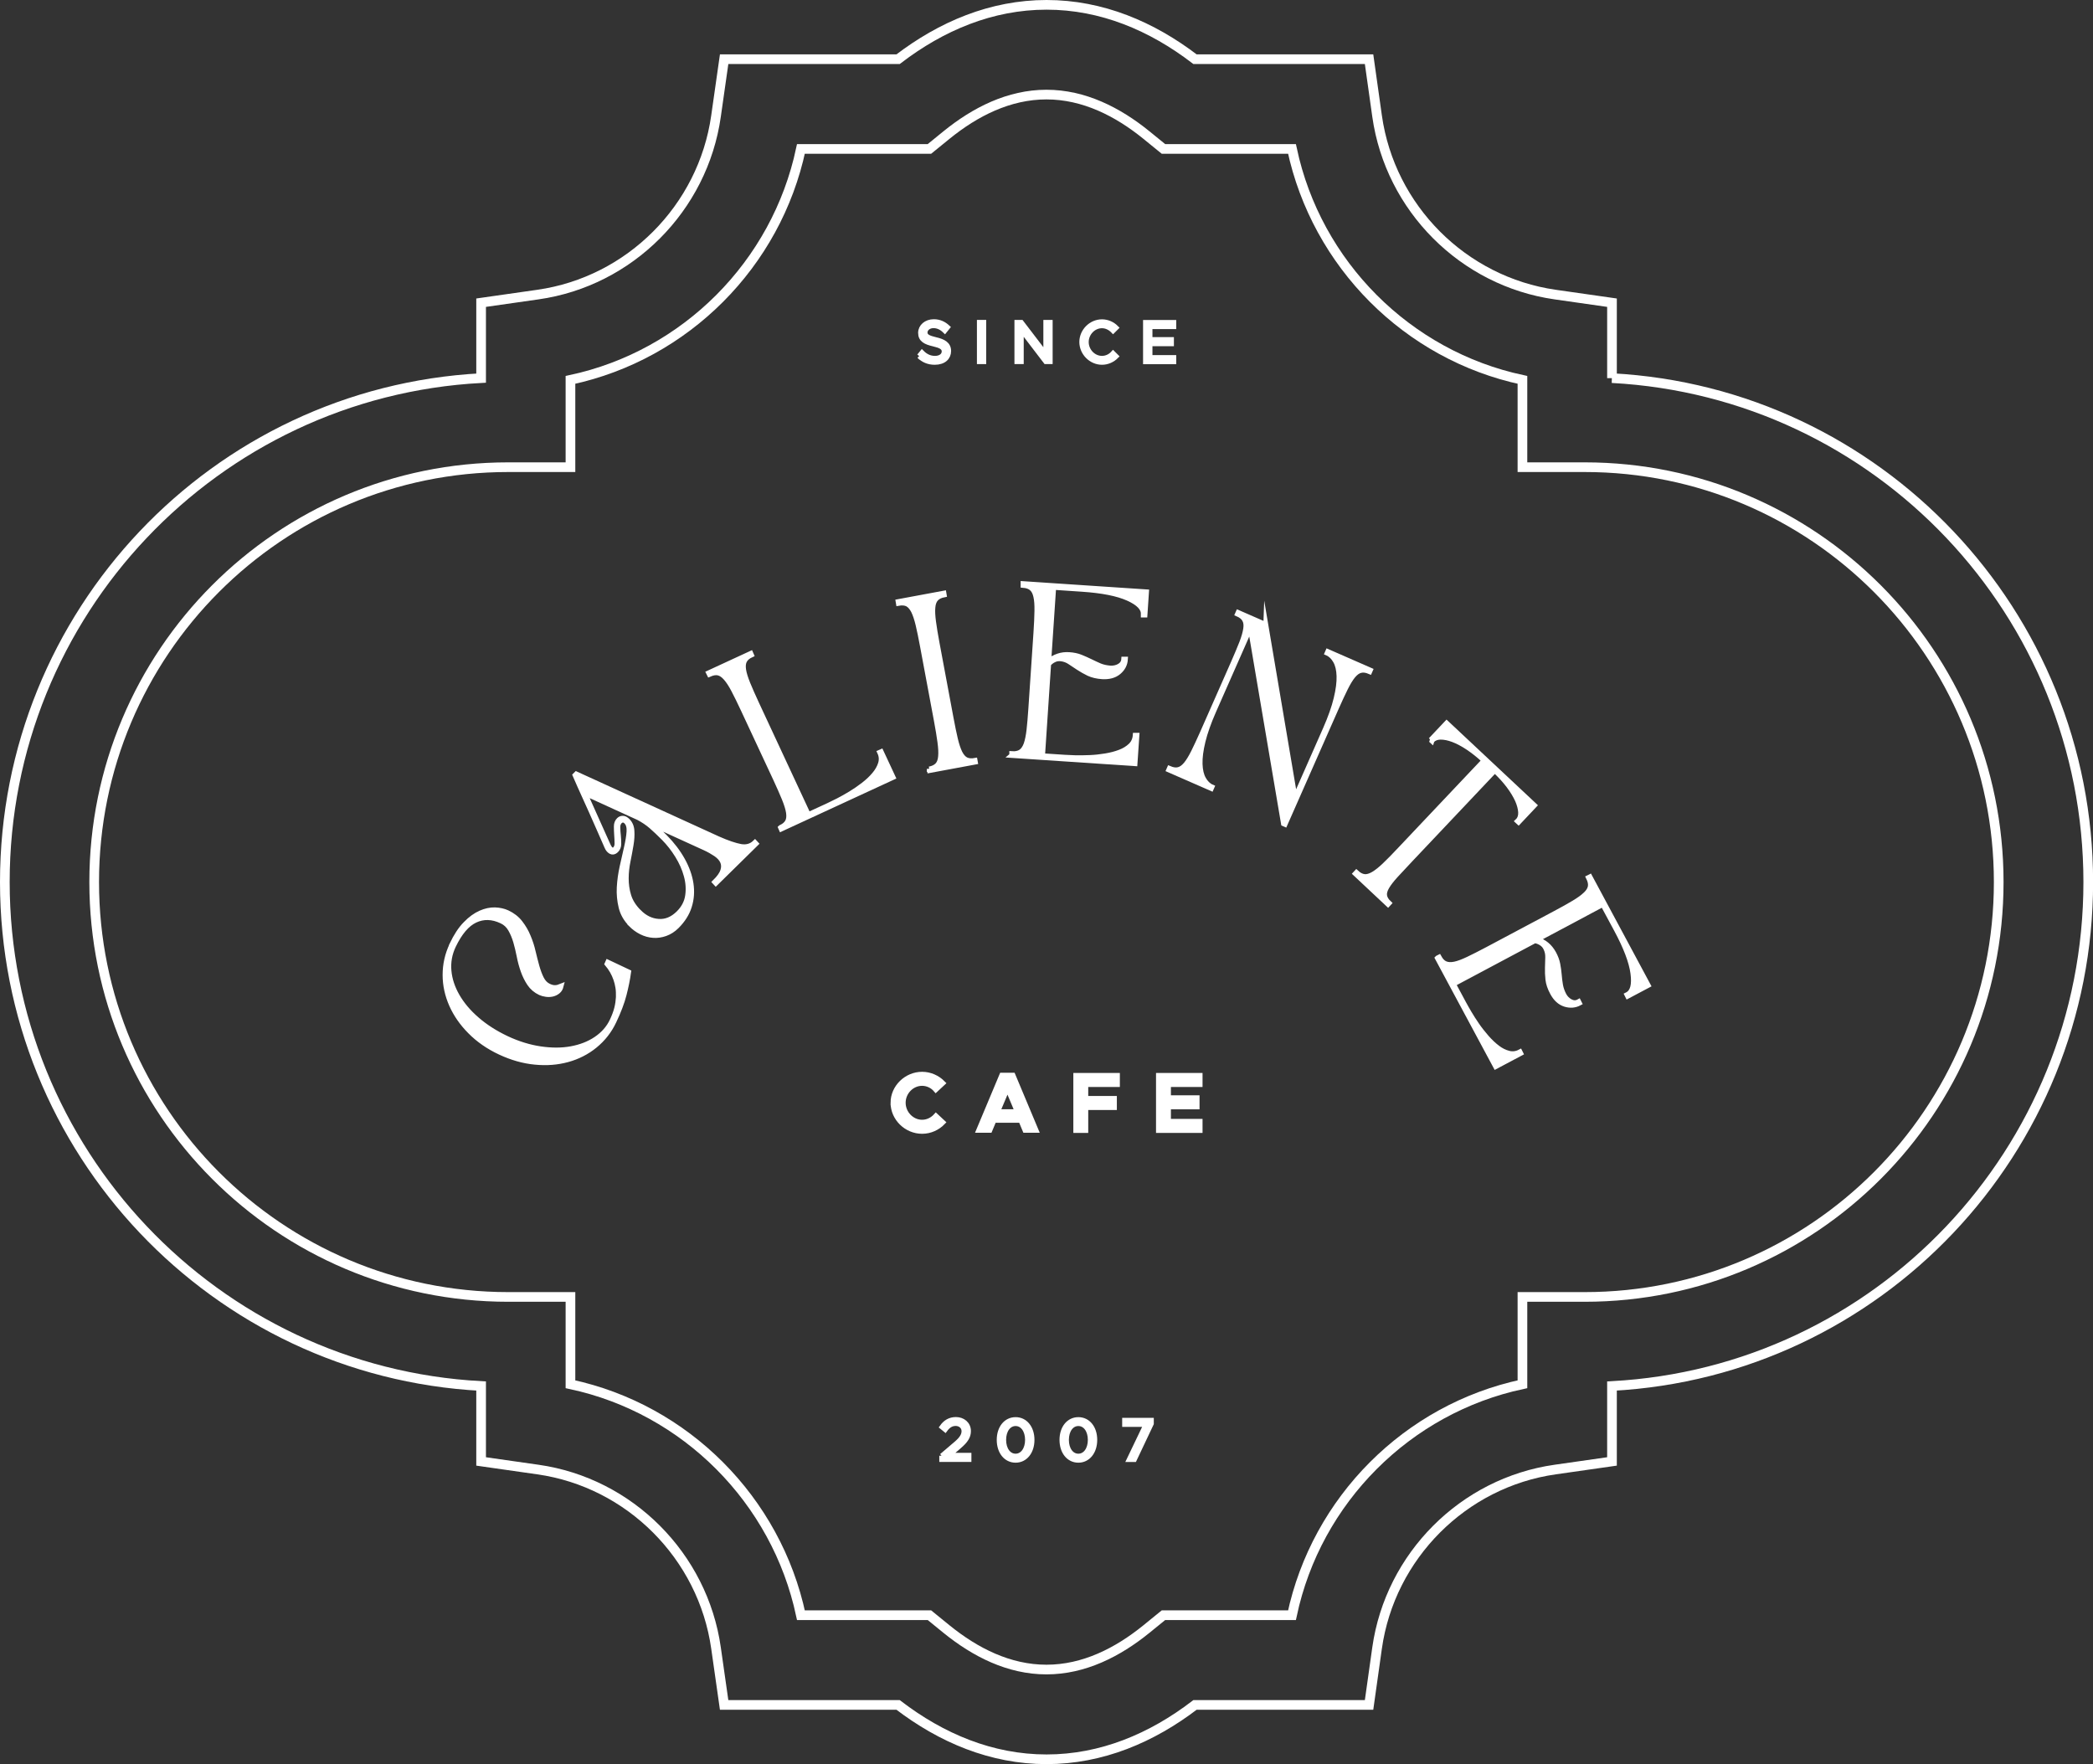 <?xml version="1.0" encoding="UTF-8"?><svg id="Layer_1" xmlns="http://www.w3.org/2000/svg" viewBox="0 0 216.43 182.42"><rect x="0" y="0" width="216.43" height="182.42" fill="#333333" stroke="none"/><defs><style>.cls-1{fill:#fff;stroke-width:.5px;}.cls-1,.cls-2{stroke:#fff;stroke-miterlimit:10;}.cls-2{fill:none;}</style></defs><path class="cls-2" d="m166.69,39.1c27.51,1.47,49.25,24.31,49.25,52.11s-21.74,50.64-49.25,52.11v7.8l-5.88.84c-9.49,1.35-17.06,8.93-18.41,18.45l-.83,5.89h-18c-4.47,3.42-9.65,5.62-15.35,5.62s-10.88-2.2-15.35-5.62h-17.99l-.84-5.89c-1.35-9.51-8.92-17.1-18.41-18.45l-5.88-.84v-7.8C22.24,141.85.5,119.01.5,91.21s21.74-50.64,49.25-52.11v-7.8l5.88-.84c9.49-1.35,17.06-8.93,18.41-18.45l.84-5.89h17.99c4.47-3.42,9.65-5.62,15.35-5.62s10.88,2.2,15.35,5.62h18l.83,5.89c1.35,9.52,8.91,17.09,18.41,18.45l5.88.84v7.8Z"/><path class="cls-2" d="m157.43,39.28c-11.9-2.54-21.29-11.96-23.83-23.88h-13.29l-1.77-1.44c-2.96-2.4-6.45-4.18-10.33-4.18s-7.37,1.78-10.33,4.18l-1.77,1.44h-13.29c-2.53,11.92-11.93,21.34-23.83,23.88v9.03h-6.44c-23.64,0-42.81,19.21-42.81,42.9s19.17,42.9,42.81,42.9h6.44v9.03c11.9,2.54,21.29,11.96,23.83,23.88h13.29l1.77,1.44c2.96,2.4,6.45,4.18,10.33,4.18s7.37-1.78,10.33-4.18l1.77-1.44h13.29c2.53-11.92,11.93-21.34,23.83-23.88v-9.03h6.44c23.64,0,42.81-19.21,42.81-42.9s-19.17-42.9-42.81-42.9h-6.44v-9.03Z"/><path class="cls-1" d="m97.38,150.55l1.49-1.27c.58-.49.81-.88.81-1.29,0-.5-.42-.79-.85-.79-.48,0-.81.25-1.09.63l-.33-.27c.34-.48.8-.78,1.44-.78.71,0,1.3.47,1.3,1.2,0,.55-.27.99-.96,1.58l-1.07.92h2.08v.44h-2.82v-.39Z"/><path class="cls-1" d="m103.32,148.89c0-1.23.7-2.1,1.7-2.1s1.7.87,1.7,2.1-.7,2.11-1.7,2.11-1.7-.87-1.7-2.11Zm2.93,0c0-.98-.51-1.68-1.23-1.68s-1.23.69-1.23,1.68.51,1.68,1.23,1.68,1.23-.7,1.23-1.68Z"/><path class="cls-1" d="m109.81,148.89c0-1.23.7-2.1,1.7-2.1s1.7.87,1.7,2.1-.7,2.11-1.7,2.11-1.7-.87-1.7-2.11Zm2.93,0c0-.98-.51-1.68-1.23-1.68s-1.23.69-1.23,1.68.51,1.68,1.23,1.68,1.23-.7,1.23-1.68Z"/><path class="cls-1" d="m118.5,147.3h-2.21v-.44h2.77v.35l-1.76,3.72h-.54l1.74-3.63Z"/><path class="cls-1" d="m95.05,36.82l.29-.36c.34.34.77.59,1.34.59.63,0,.95-.34.95-.71,0-.43-.39-.6-1.1-.77-.82-.19-1.34-.44-1.34-1.15,0-.65.58-1.16,1.37-1.16.61,0,1.06.24,1.43.58l-.29.36c-.34-.33-.74-.52-1.17-.52-.51,0-.87.33-.87.7,0,.42.4.57,1.1.74.78.18,1.34.46,1.34,1.18,0,.65-.49,1.17-1.44,1.17-.67,0-1.2-.24-1.61-.65Z"/><path class="cls-1" d="m101.27,33.33h.46v4.07h-.46v-4.07Z"/><path class="cls-1" d="m105.15,33.33h.46l2.53,3.31v-3.31h.46v4.07h-.46l-2.53-3.31v3.31h-.46v-4.07Z"/><path class="cls-1" d="m111.86,35.37c0-1.14.96-2.1,2.09-2.1.57,0,1.09.24,1.47.62l-.32.32c-.3-.31-.71-.52-1.15-.52-.88,0-1.62.77-1.62,1.68s.74,1.68,1.62,1.68c.45,0,.86-.2,1.15-.52l.32.32c-.38.38-.9.62-1.47.62-1.13,0-2.09-.97-2.09-2.11Z"/><path class="cls-1" d="m118.92,33.77v1.34h2.22v.44h-2.22v1.42h2.46v.44h-2.93v-4.07h2.93v.44h-2.46Z"/><path class="cls-1" d="m46.71,97.7c.44-.92.91-1.65,1.43-2.17.51-.53,1.03-.9,1.55-1.13.52-.23,1.01-.33,1.49-.32.48.02.9.11,1.27.28.56.26,1.01.61,1.35,1.05.34.44.62.91.83,1.43.22.52.39,1.04.51,1.58.13.54.26,1.05.39,1.52.14.48.29.9.47,1.25.18.36.43.62.75.77.25.12.47.17.66.16.19,0,.4-.06.62-.15-.06.24-.17.42-.33.55s-.35.23-.56.28c-.21.05-.43.06-.66.03-.23-.03-.44-.09-.62-.17-.47-.22-.84-.54-1.11-.94-.27-.4-.49-.85-.66-1.33-.17-.49-.31-.99-.41-1.52-.1-.53-.23-1.03-.36-1.5-.14-.47-.32-.9-.54-1.28-.22-.38-.52-.66-.91-.84-.97-.46-1.88-.48-2.73-.08s-1.59,1.28-2.24,2.63c-.4.84-.55,1.7-.47,2.59.08.89.37,1.76.86,2.61.49.85,1.16,1.65,2.03,2.4.87.76,1.89,1.41,3.07,1.97,1.17.55,2.34.91,3.49,1.08,1.15.17,2.21.17,3.19-.01.97-.18,1.83-.51,2.57-1.01.74-.5,1.3-1.13,1.66-1.9.21-.45.37-.87.47-1.27.1-.4.15-.78.17-1.14.01-.36,0-.7-.05-1.01-.05-.31-.12-.59-.21-.85-.2-.59-.51-1.12-.91-1.59l.08-.18,2.16,1.02c-.1.74-.26,1.52-.47,2.34-.21.82-.56,1.74-1.05,2.77-.47,1-1.13,1.83-1.96,2.51-.83.68-1.78,1.16-2.83,1.45-1.05.29-2.18.38-3.38.26-1.2-.11-2.41-.46-3.61-1.02-1.22-.57-2.25-1.29-3.09-2.14-.85-.85-1.49-1.78-1.93-2.77-.44-1-.67-2.03-.67-3.1,0-1.07.23-2.11.7-3.1Z"/><path class="cls-1" d="m65.24,95.59c-.52-.52-.86-1.12-1.02-1.78-.16-.66-.23-1.35-.19-2.06.04-.71.14-1.43.3-2.14.16-.72.31-1.38.45-1.99.14-.61.23-1.15.26-1.61s-.06-.81-.28-1.03c-.12-.12-.23-.18-.35-.17-.11,0-.21.05-.3.13-.15.15-.23.36-.22.63,0,.27.03.55.06.84.03.29.04.58.04.86,0,.28-.1.51-.28.68s-.36.21-.54.12c-.18-.1-.32-.26-.42-.5-.31-.7-.59-1.34-.85-1.94-.26-.59-.52-1.17-.77-1.74-.25-.57-.52-1.15-.79-1.75-.27-.6-.57-1.26-.88-1.98l.13-.13,14.67,6.7c.97.43,1.75.69,2.34.8.59.1,1.08-.04,1.47-.42l.12.13-4.17,4.1-.12-.13c.45-.44.73-.83.84-1.18s.1-.66-.03-.94c-.13-.29-.37-.54-.7-.77-.33-.22-.71-.44-1.15-.64l-5.68-2.59c.45.36.98.84,1.58,1.44.76.77,1.37,1.57,1.83,2.4s.75,1.65.87,2.45c.12.81.07,1.58-.17,2.34-.23.75-.67,1.44-1.3,2.07-.36.36-.76.61-1.18.76-.42.15-.84.21-1.26.18-.42-.03-.83-.14-1.23-.34-.4-.2-.76-.46-1.09-.79Zm.84-1.3c.59.6,1.26.93,2.01.98.75.06,1.44-.23,2.06-.84.53-.52.85-1.12.95-1.8.1-.67.06-1.37-.14-2.08-.19-.71-.5-1.4-.92-2.08-.42-.68-.89-1.27-1.4-1.79-.47-.47-.9-.88-1.29-1.22-.39-.34-.84-.64-1.33-.9l-5.54-2.53,2.38,5.31c.13.3.26.48.39.53.13.05.24.03.34-.07.14-.14.22-.35.21-.62,0-.27-.02-.56-.04-.86-.02-.3-.03-.59-.03-.87,0-.28.09-.5.26-.67.12-.12.26-.17.42-.17.16,0,.32.09.49.25.28.28.43.63.45,1.07.03.43,0,.91-.09,1.44-.09.53-.19,1.08-.31,1.67-.12.59-.19,1.18-.19,1.79,0,.61.08,1.21.26,1.79.18.59.53,1.14,1.05,1.67Z"/><path class="cls-1" d="m80.72,85.56c.35-.16.58-.36.71-.6.13-.24.16-.56.1-.95-.06-.39-.21-.86-.44-1.43-.23-.56-.53-1.24-.9-2.04l-3.34-7.16c-.37-.8-.7-1.46-.98-2-.28-.54-.55-.95-.81-1.25-.26-.3-.52-.48-.79-.54-.27-.06-.58,0-.92.15l-.08-.16,4.37-2.02.07.16c-.35.16-.58.36-.71.6-.13.24-.16.56-.1.95.06.39.21.86.44,1.43.23.56.53,1.24.9,2.04l5.35,11.49,2.06-.95c.26-.12.59-.28,1-.49s.84-.45,1.3-.73c.46-.28.9-.58,1.34-.92.44-.34.81-.69,1.12-1.06.31-.37.52-.74.64-1.13.12-.39.09-.78-.09-1.16l.16-.07,1.24,2.66-11.58,5.35-.07-.16Z"/><path class="cls-1" d="m96.09,79.52c.37-.07.65-.21.84-.41.19-.2.3-.5.33-.89.04-.39.01-.89-.07-1.49-.08-.6-.2-1.33-.36-2.19l-1.45-7.76c-.16-.86-.31-1.59-.45-2.18-.14-.59-.3-1.06-.47-1.41-.18-.35-.39-.59-.63-.72-.25-.12-.56-.15-.93-.08l-.03-.18,4.74-.88.03.18c-.37.07-.66.21-.84.41-.19.2-.3.5-.33.89-.04.39-.01.89.07,1.49.08.6.2,1.33.36,2.19l1.45,7.76c.16.86.31,1.59.45,2.18.14.59.3,1.06.47,1.41.18.35.39.59.63.71.25.12.56.15.93.08l.03.17-4.74.88-.03-.17Z"/><path class="cls-1" d="m104.62,78.11v-.18c.39.03.7-.04.93-.19.23-.15.41-.41.55-.78.13-.37.23-.86.3-1.46.07-.6.13-1.34.19-2.22l.53-7.88c.06-.88.09-1.62.1-2.22.01-.61-.02-1.1-.11-1.49-.08-.39-.23-.67-.44-.85-.21-.18-.5-.28-.88-.31v-.18s12.77.85,12.77.85l-.16,2.4h-.18s0-.08,0-.08c.04-.6-.48-1.15-1.57-1.64-1.09-.49-2.67-.8-4.73-.94l-2.96-.2-.51,7.63c.29-.24.61-.42.97-.54.35-.12.74-.17,1.15-.14.44.03.83.11,1.18.25s.68.29,1.01.45c.32.16.65.31.97.45.32.13.68.21,1.08.24.34.02.66-.05.94-.21.28-.17.43-.4.45-.71h.18c-.03.54-.27.99-.7,1.35-.43.36-1,.51-1.71.47-.55-.04-1.01-.15-1.4-.33-.39-.19-.74-.39-1.06-.6-.32-.21-.62-.41-.89-.59-.27-.18-.57-.29-.89-.33-.26-.03-.5,0-.72.11-.22.1-.41.25-.57.43l-.63,9.48,2.28.15c.28.02.66.03,1.11.05.46.01.95,0,1.49-.02.53-.02,1.07-.08,1.62-.17s1.05-.22,1.49-.39c.45-.17.82-.4,1.11-.68.29-.28.45-.64.48-1.06h.18s-.2,2.94-.2,2.94l-12.76-.85Z"/><path class="cls-1" d="m130.89,64.57l3.03,17.91,3.13-7.1c.52-1.18.89-2.23,1.11-3.14.22-.91.32-1.68.3-2.33-.02-.64-.14-1.16-.37-1.56-.22-.39-.51-.67-.86-.82l.07-.16,4.41,1.93-.07.16c-.35-.15-.66-.2-.93-.13-.27.06-.53.25-.78.55-.25.3-.51.73-.78,1.27-.27.54-.58,1.21-.94,2.02l-5.33,12.08-.16-.07-3.43-20.22-3.78,8.57c-.52,1.18-.89,2.23-1.11,3.14-.22.91-.32,1.68-.3,2.33.02.64.14,1.16.37,1.56.22.39.51.67.86.82l-.07.16-4.41-1.93.07-.16c.35.15.66.2.93.13.27-.06.53-.25.78-.55.25-.3.51-.73.78-1.27.27-.54.58-1.21.94-2.02l3.19-7.23c.35-.8.64-1.49.86-2.05.22-.57.35-1.04.41-1.43.06-.39.02-.71-.12-.95-.13-.24-.38-.44-.73-.59l.07-.16,2.86,1.25Z"/><path class="cls-1" d="m147.94,76.51l1.65-1.75,9.09,8.52-1.65,1.75-.13-.12s.02-.02.02-.01.01,0,.04-.03c.2-.22.3-.51.28-.88-.02-.37-.13-.79-.33-1.25-.21-.46-.51-.96-.9-1.48-.4-.53-.87-1.05-1.44-1.58l-8.72,9.22c-.6.64-1.11,1.18-1.52,1.63-.41.45-.71.84-.91,1.18s-.28.64-.24.9c.04.26.19.52.47.78l-.12.13-3.39-3.18.12-.13c.28.26.55.4.83.43.27.03.58-.06.92-.26s.73-.51,1.17-.93c.44-.42.96-.95,1.56-1.59l8.72-9.22c-.55-.52-1.11-.96-1.66-1.33-.56-.37-1.07-.64-1.55-.82-.48-.18-.9-.26-1.28-.26-.37,0-.66.12-.87.33-.02.03-.03.04-.02.04,0,0,0,0-.01.03l-.13-.12Z"/><path class="cls-1" d="m148.65,99.05l.16-.08c.18.33.39.56.65.67.25.11.57.13.96.05.39-.08.85-.26,1.4-.52.55-.26,1.21-.6,1.99-1.01l6.99-3.72c.78-.41,1.43-.78,1.95-1.09.52-.31.92-.6,1.21-.88.29-.27.45-.55.49-.82.04-.27-.03-.57-.2-.91l.16-.08,6.03,11.23-2.13,1.13-.08-.16.06-.03c.54-.29.72-1.02.56-2.2-.16-1.18-.73-2.68-1.71-4.5l-1.4-2.6-6.77,3.61c.36.12.68.29.97.53s.53.54.73.9c.21.39.35.76.42,1.13.07.37.12.73.15,1.09.03.36.07.71.13,1.06.06.35.18.69.36,1.04.16.3.39.53.68.68.29.15.57.15.84,0l.08.16c-.47.25-.97.29-1.51.12-.53-.17-.97-.57-1.3-1.2-.26-.48-.41-.93-.46-1.36-.05-.43-.06-.83-.05-1.21.01-.38.02-.74.03-1.07.01-.33-.05-.64-.19-.93-.11-.24-.27-.42-.48-.55-.21-.13-.43-.22-.66-.25l-8.41,4.48,1.08,2.01c.13.25.32.57.55.97.23.39.5.81.8,1.25.3.44.64.86,1,1.28.37.42.74.77,1.12,1.06.38.29.77.48,1.17.58.4.1.78.05,1.16-.15l.08.16-2.6,1.38-6.03-11.23Z"/><path class="cls-1" d="m92.34,114.03c0-1.6,1.38-2.95,3.01-2.95.84,0,1.61.36,2.16.92l-.74.69c-.35-.41-.87-.66-1.42-.66-1.06,0-1.95.91-1.95,2s.89,2.01,1.95,2.01c.56,0,1.07-.26,1.43-.66l.73.68c-.55.57-1.32.93-2.16.93-1.63,0-3.01-1.35-3.01-2.96Z"/><path class="cls-1" d="m105.56,115.85h-2.77l-.43,1.03h-1.16l2.39-5.7h1.16l2.39,5.7h-1.15l-.43-1.03Zm-.37-.9l-1.01-2.4-1.01,2.4h2.02Z"/><path class="cls-1" d="m112.28,112.13v1.45h2.96v.95h-2.96v2.37h-1.04v-5.7h4.31v.95h-3.27Z"/><path class="cls-1" d="m120.83,112.13v1.38h2.96v.95h-2.96v1.49h3.27v.95h-4.31v-5.7h4.31v.95h-3.27Z"/></svg>